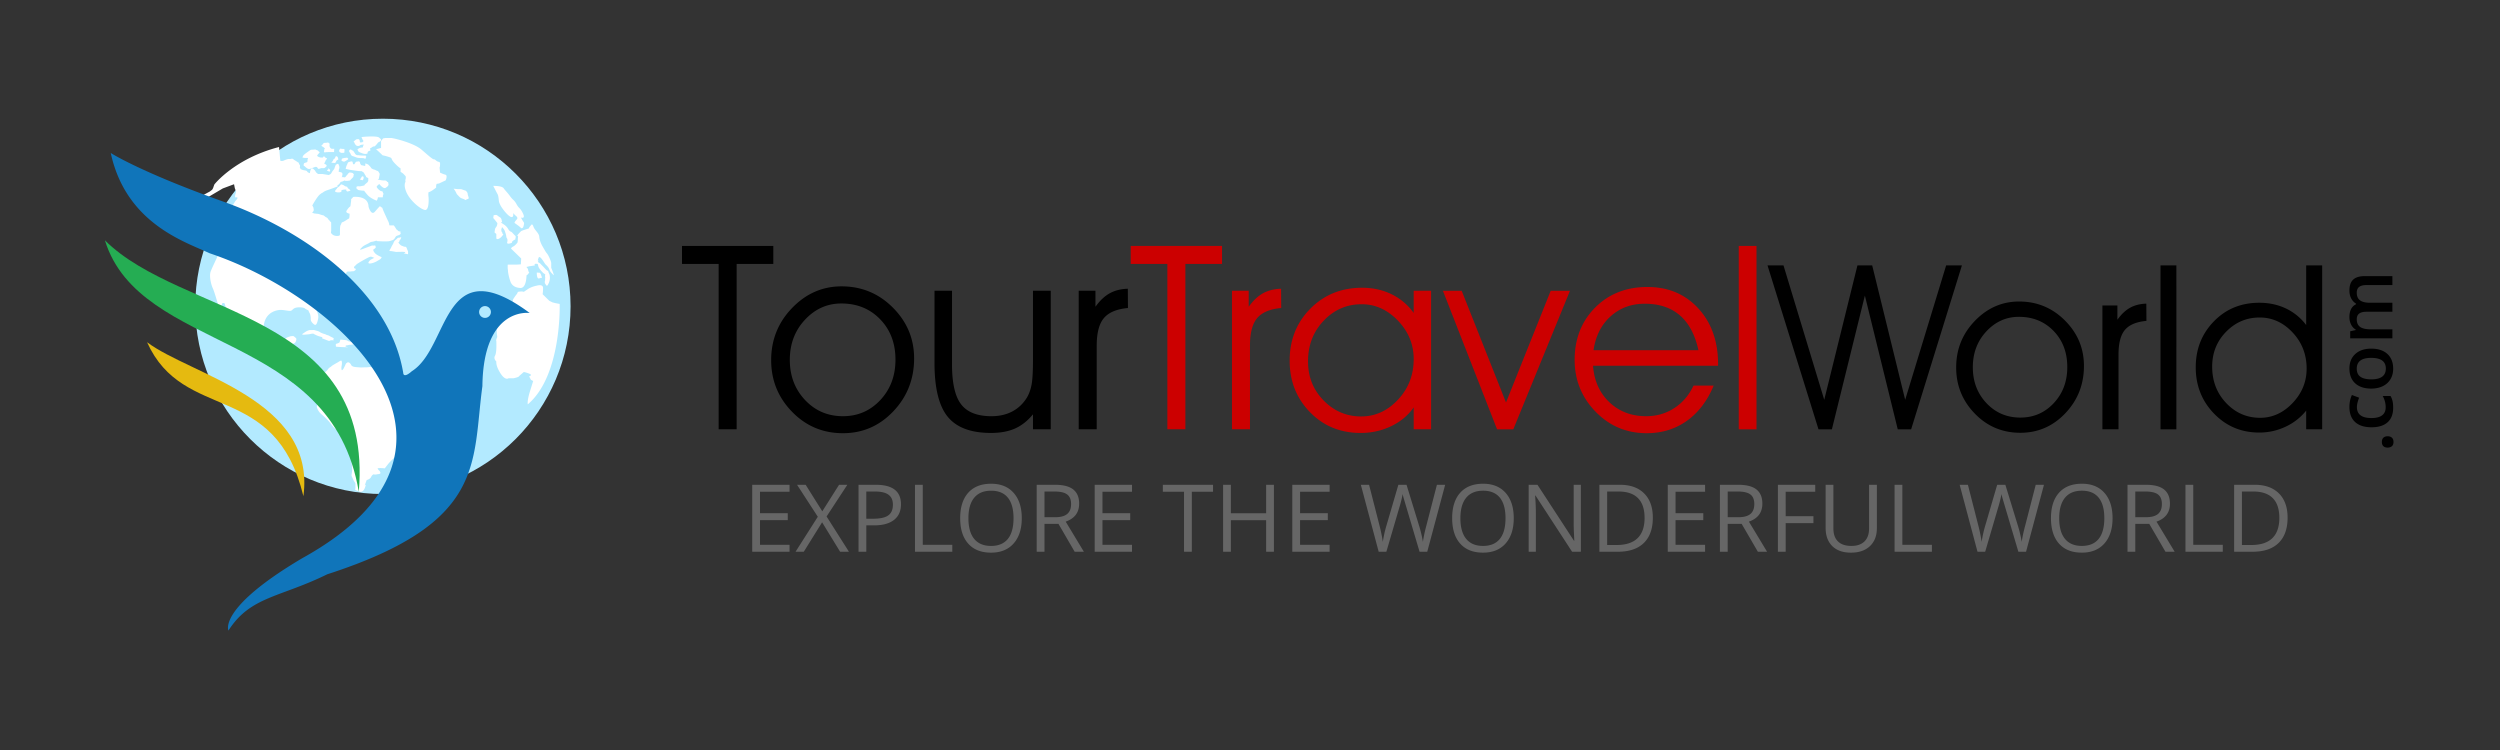 <svg xmlns="http://www.w3.org/2000/svg" xml:space="preserve" width="400" height="120"><rect width="100%" height="100%" fill="#333333" stroke="none"/><switch><g fill-rule="evenodd" clip-rule="evenodd"><circle cx="61.266" cy="49.019" r="30.025" fill="#B3EAFF"/><path fill="#FFF" d="M70.248 64.519c-.123-.213-.368-.213-.94-.567s-.409-.142-.736-.212c-.327-.071-.164 0-.573 0-.409 0-.531 0-.818-.071-.286-.071-.286-.39-.286-.39s-.532-.178-.777-.178c-.246 0-.491 0-1.268.036-.777.035-.532-.284-.327-.532s.041 0 .327-.177.041-.177 0-.39-.041-.106-.082-.283c-.041-.178-.286-.248-.409-.497-.123-.248-.123-.07-.368-.425-.245-.354-.123-.071-.613-.319s-.245-.035-.613-.105c-.368-.071-.327-.036-.981-.143-.654-.105-.45-.105-.45-.105l-.368-.461c-.818-.779-1.676-.992-1.676-.992s-.409.07-.9.07-.491.036-.899 0c-.409-.035-.9-.035-1.145-.212-.246-.178-.082-.178-.368-.461s-.491-.035-.491-.035-.123.035-.204.248c-.082.212-.164.354-.287.603-.123.248-.286.318-.286.318s-.082-.07-.082-.283 0-.248.041-.461c.041-.213.041-.283.041-.496s-.123-.319-.123-.319-.205.071-.409.213c-.204.142-.981.532-1.145.709s-.327.142-.573.496c-.245.354-.491.461-.491.461l-.205-.036s-.163-.142-.899-.39c-.736-.248-.205.106-.205.106s-.327-.035-.817-.07c-.491-.036-.164 0-.614-.213-.45-.213-.327-.213-.45-.531-.123-.319 0-.178.164-.461.164-.284.082-.567 0-.815s-.123-.248-.286-.531-.327-.142-.327-.142h-1.513l-.327-.071s0-.07.041-.213c.041-.142.041-.46.082-.779s.123-.106.245-.319c.123-.212.286-.177.286-.177s.164-.142.246-.461c.082-.318-.041-.354-.041-.354s-.164-.177-.327-.283-.164-.035-.327-.035-.164 0-.368.07c-.204.071-.245.071-.45.178-.204.106-.164.106-.858.814-.695.709-.9.674-1.063.674-1.554-.178-1.758-2.339-1.758-2.339-.286-3.083 1.881-3.509 2.454-3.579.572-.071 1.309.142 1.758.142s.368-.531 1.35-.567c.981-.035 1.104.248 1.104.248l.491.248s.041.178.163.391c.123.212.123.283.164.496.041.212.041.354.041.566 0 .213.164.496.532.78.368.283.532-.319.654-.957s-.327-1.418-.327-1.418c-.286-1.169 1.022-1.559 1.022-1.559s1.022-.426 1.308-.567c.287-.142.041-.213.041-.213l.205-.318c.205-.319.082-.142.286-.354s.082-.178.123-.779c.041-.603 0-.143-.082-.284-.082-.142-.041-.035-.123-.177-.082-.142-.164-.248-.164-.248l.368-.213s.082.142.082.354.041.035.327.035.082 0 .327-.213c.245-.212.082-.07.245-.39.164-.318.164-.177.532-.496.368-.318.245-.318.368-.531.123-.213.409-.106.654-.142.246-.035.45-.035.45-.035s.327-.106.368-.284c.041-.177-.286-.212-.286-.212l.041-.248s.245-.213.368-.354c.123-.142 1.799-1.099 2.126-1.205s.532.142.736.142l-.613.319c-.9.851.204.603.613.425.409-.177.368-.177.736-.39s.246-.178.368-.319-.041-.177-.041-.177-.818-.319-1.063-.709c-.246-.39-.164-.213-.164-.39s.082-.106.245-.248.164-.177.082-.39c-.082-.213-.041-.035-.327-.071-.286-.035-.327.036-.327.036s-.777.283-1.431.531-.287-.071 0-.354c.286-.283.899-.496 1.145-.673.246-.178.409-.106.818-.249.409-.142.409 0 .409 0l.818.036h.736c.409 0 .491-.071.859-.178s.45-.496.613-.638.491-.142.654-.318c.164-.178.041-.071.041-.319s-.041-.106-.205-.142-.286-.248-.45-.319c0 0-.041-.106-.205-.354s-.205-.283-.205-.283h-.613c-.163 0-.123-.213-.123-.213s-.041-.212-.164-.46-.818-1.736-.899-2.021c-.082-.283-.123-.106-.287-.283-.164-.178-.245 0-.245 0s-.082.071-.695.779c-.613.709-1.022-.814-1.022-.814-.041-1.736-2.167-1.56-2.331-1.56s-.164.106-.327.248-.123.177-.123.319c0 .142-.041.318-.082.708-.041.391-.164.319-.164.319s-.286.283-.49.638c-.205.354.49.461.49.461s0 .354-.041.603c-.041.248-.164.212-.164.212s-.654.461-.9.532c-.245.07-.164.213-.327.46-.164.249-.082 1.383-.123 1.595-.041.213-.818.248-1.186-.07-.368-.319-.205-.319-.205-.638v-.992c0-.674-.082-.248-.205-.496s-.082-.036-.286-.354c-.205-.319-.246-.178-.532-.426s-.205-.106-.695-.283c-.491-.177-.532-.106-.695-.142s-.245 0-.491-.106c-.245-.106-.041-.177-.041-.177s.041 0 .123-.178c.082-.177 0-.213 0-.39s-.204-.461-.204-.461.777-1.417 1.227-1.771.368-.213.532-.354.531-.283.531-.283.654-.213 1.391-.496c.736-.284.286-.106.327-.248.041-.143.204-.106.409-.426.205-.318.205-.213.205-.213s.123 0 .409-.142c.287-.142.082 0 .368 0s.164 0 .45-.035.123 0 .45-.319c.327-.318.082-.07.205-.212s.041-.071.123-.39c.082-.319-.082-.071-.082-.213s-.573-.178-.573-.178-.204.106-.286.248c-.082.143-.082.071-.286.354-.205.284-.205.142-.572.142-.368 0 0 0-.041-.142s.041-.035.041-.318c0-.284-.164-.284-.164-.284s-.246-.105-.45-.105c0 0 .041-.143.041-.319 0-.178.082-.106.082-.39 0-.284-.082-.284-.123-.461-.041-.177-.245-.071-.245-.071l-.205.106s-.123.284-.245.674l-.286.354-.205.354s-.041.106-.286.213c-.246.106-.205.036-.205.036l-.205-.036-.45-.07-.205-.036h-.736s-.327-.212-.409-.39c-.082-.177-.123-.213-.368-.425-.246-.213-.368.035-.368.035s-.164.283-.164.638c0 0-.082 0-.286-.106-.205-.105-.082-.142-.246-.248s-.45-.07-.777-.212c-.327-.143-.123-.036-.245-.213-.123-.178-.041-.035-.041-.354s-.082-.106-.164-.39-.123-.178-.123-.178-.041-.035-.368-.248c-.327-.212-.286-.142-.409-.283-.123-.142-.45-.035-.45-.035h-.368s-.409.106-.695.248-.572.035-.572.035l-.205-2.197C37.531 25.365 34.3 29.511 34.3 29.511s-.082.213-.164.461c-.082.248-.204.39-.204.39l-.368.283s-1.717.922-1.922 1.063-.123.318-.123.46c0 .143.409.178.409.178l3.721-2.197 1.799-.673.123.638.205.531s-.123.496-.164.638v.284h.368v.212l-.327.39s-.164.248-.327.532c-.164.283-.123.248-.205.566-.082.319-.123.461-.246.922s-.368 1.595-.368 1.595-.246.531-.409.851l-.245.177-.205.461v.461l.164.212h.245c.164 0 .164-.142.164-.142s.205.071.368.035c0 0 0 .143-.041.391-.041.248-.286.496-.613.708-.327.213-.245.248-.409.426-.164.177-.123.142-.246.566-.123.426-1.39 2.941-1.595 3.579-.204.639.041 1.914.368 2.623.327.708 1.022 3.295 1.145 3.649s.123.744.286 1.17c.164.425.899 1.63 1.104 1.771s.205.283.409.354c.204.071.123 0 .204-.142.082-.142-.041-.39-.041-.39l-.123-.284s-.327-.602-.613-1.063-.572-1.134-.695-1.312c-.123-.177-.123-.283-.123-.531s-.164-.426-.164-.426.082-.248.123-.425l.327-.035s.123.283.204.603c.082.318.082.248.246.531s2.085 3.296 2.085 3.296.245.566.409 1.275.736 1.24 1.881 1.595 1.595.779 2.413.744.9.177 1.677.638 1.309.319 1.676.354c.368.035.205.071.409.142.205.071.205.178.286.319.082.142.123.248.532.957.409.708 1.676.956 2.085 1.134.409.177.286.142.491.212 0 0 .286-.142.327-.39.041-.248.641-.138.641-.138l.522.51.065.283v1.019a.456.456 0 0 1-.196.396l-.392.452s-.131.113-.327.396-.196.509-.392 1.188l.522.453s0 .057-.261.339c-.261.283.065.85.326 1.188.261.34 1.176.963 1.829 1.868.653.905 1.045 1.019 1.894 1.472.849.452 1.502.735 1.502.735s-.065 3.679-.065 3.905.065.736.065 1.302c0 0 0 .113-.065.51-.065.396 0 .452 0 .452l.261.566c.13.283 0 .057.196.34s.131.396.131.396v.51l-.042.354s.45.213.695.284c.245.07.327 0 .327 0s.327 0 .573-.709c.245-.709-.082-.248-.082-.248l.327-.886s.45-.142.614-.354c.164-.213.123-.283.327-.461.204-.177.164-.07.409-.07s.164-.036.532-.071c.368-.035.327-.213.327-.213l-.123-.283s-.164-.106-.286-.319c-.123-.212.082-.106.246-.142s.164 0 .45 0l.409.035s.123-.177.573-.744c.45-.566 1.635-1.523 1.717-1.913.082-.39.777-.851 1.063-1.063.286-.212.409-.212 1.227-.212.817 0 .572-.426.981-.851.409-.426.572-.851 1.063-1.843s1.758-1.843 1.758-1.843.409-.709.572-1.099 0-.283-.041-.532c-.033-.247-.115-.106-.237-.318zM55.466 30.567c.166.168.083.048.194.048.11 0 .055 0 .304-.072.249-.071.027-.071-.028-.216-.055-.144-.138-.071-.221-.167-.083-.097-.083-.072-.138-.216-.056-.144-.111-.024-.332-.144-.221-.12-.221-.145-.221-.145s-.249-.119-.387-.144c-.138-.023-.11.072-.221.168-.11.096-.138.168-.332.287-.194.12-.139.168-.249.288-.111.119-.138.168-.221.287-.083.12.195.219.387.24.221.023.387 0 .553-.072.166-.072 0-.144.083-.239.083-.097.359-.145.636-.145.276.002.027.074.193.242zm1.221-7.784s.165.547.521.57c.356.024.329-.095.466-.143.137-.047.165-.047.411-.071.247-.023 0 .143 0 .262s-.082.214-.082.214-.274-.048-.604.143-.165.262-.165.262l.165.285s.466.189.604.237c.137.048.438.143.686.048.247-.096.055-.024.137-.238.083-.214.137-.095.384-.261.247-.167 0-.048 0-.238 0-.189.055-.095.302-.285.247-.189.438-.143.438-.143s.302-.285.466-.522c.165-.238.356-.167.494-.381s.055-.237-.274-.522-2.55-.119-2.715-.071 0 .143.027.262c.027.118.22.38.22.38l-.192.19s-.082.023-.274.023-.083-.048-.165-.333c-.083-.285-.356-.166-.466-.166s-.165.119-.384.262c-.22.141 0 .236 0 .236zm29.694 20.865-.491-.042s-.049 1.105.393.936c.441-.171.491 0 .393-.256-.098-.255-.147-.425-.147-.425l-.148-.213zm-2.994-6.676s-.098.085-.441.468c-.344.383-.049.341-.049.341s-.049.425-.049.595c0 .171-.049.426-.049.426s-.343.468-.687.638c-.343.17-.343.34-.343.34l1.619 1.574-.049.936s-.442.042-.638.042h-1.178c-.344 0-.295.043-.295.043v.383c0 .34.049.383.049.595 0 .213.147 1.021.393 1.701s.834.979 1.57 1.021c.736.043.932-1.021.981-1.658.049-.638 0-.213.294-.596s.098-.255.098-.255l-.098-.298-.049-.255-.245-.298.54-.128s.098 0 .589-.085.098-.042.196-.212c.098-.171.491-.043.491-.043s.049.17.098.383.344.596.589.851c.246.255.147.17.393.34.246.17.049.085.098.426.049.34 0 .127 0 .468 0 .34-.049.127-.049.425s0 .085.147.383.294.128.294.128.196-.298.294-.638c.099-.344.099-.642.05-.939-.049-.298-.147-.298-.196-.554-.049-.255-.197-.17-.393-.382l-.393-.426c-.197-.213-.344-.34-.54-.553-.118-.127-.507-.236-.311-.364.196-.127-.082-.104-.082-.104s.049-.213.147-.468.393.085.393.085.196.213.49.681c.295.468.246.298.54.638s.294.596.441.808c.147.213.246.298.491.553.246.256-.343-1.147-.343-1.147v-.724c0-.255-.246-.808-.441-1.19-.197-.383-.295-.383-.54-.808l-.393-.681c-.245-.425-.491-.978-.54-1.573-.049-.596-.736-1.021-.933-1.616-.196-.595-.393-.213-.393-.213l-.245.298-.098.213-.933.298-.292.127zM56.11 24.637c.083.143-.055.096.137.238s.137.071.439.189c.301.119.438.167.576.19s.055 0 .247.023c.192.024.165 0 .548.024.384.023.384.237.438.023.055-.214.192-.237.055-.309s.247-.119-.302-.119-.932-.071-.932-.071-.302.095-.521-.262a4.227 4.227 0 0 0-.301-.451l-.192-.071-.164-.141-.192.071-.109.19.137.261c0 .001.054.072.136.215zm4.541 3.878c0-.178.041-.285.082-.534s0-.178-.123-.427-.247-.178-.493-.32c-.247-.143-.288-.071-.534-.214-.247-.142-.124-.071-.288-.284-.165-.214-.165-.178-.288-.32s-.247-.143-.534-.285c0 0-.041.214-.041.428l-.657-.143-.123-.214c-.082-.143 0-.178-.123-.32-.124-.143-.165-.035-.329-.035-.165 0-.288.071-.288.071s-.041.106-.164.284c-.124.178-.247.036-.247.036s-.082-.179-.082-.356l-.206-.071-.37.107c-.246.071-.205.249-.328.462-.124.214-.206.641-.206.641l.657.143c.164.036.452.071.944.143s.575.071.944.071l.329.213s.123.179.206.356c.082.178.164.143.164.284 0 .143.37.249.37.249v.463l-.123.214-.37.32c-.206.178-.082.178-.082.178s-.411.106-.657.143c-.247.035-.164 0-.37 0-.205 0-.288.106-.288.106v.249l.288.249s.493.107.944.107c0 0 .041.106.534.676.493.569 1.478.926 1.478.926s.165-.25.165-.428.205-.106.205-.106h.452c.288 0 .082-.071.206-.392.123-.32 0-.178-.041-.392-.042-.213-.124-.178-.288-.213-.165-.036-.493-.356-.493-.356s-.124-.143-.206-.284c-.082-.143.411-.499.411-.499s.657.854 1.027.605.246-.178.37-.32c.123-.143.082-.178.041-.463-.041-.284-.082-.035-.206-.213-.123-.179-.288-.179-.452-.179s-.37 0-.821-.106.004-.073.004-.25zm18.909 7.309c0 .17-.049.255-.049.255s-.049.17-.196.34c-.147.17-.147.596-.196.766l.294.255v.468c0 .298 0 .341.196.341s.491-.17.785-.553 0-.171 0-.341-.147-.298-.147-.298l-.049-.297.098-.341c.049-.17.246.17.246.17s.098.086.196.298c.098.213.098.298.098.298s.098.213.147.511c.049.297 0 .212.147.468.147.255 0 .68 0 .68s0 .256.54.085c.54-.17 0-.042.393-.382.393-.341.344-.128.344-.128s.049-.17.098-.426c.049-.255-.098-.297-.098-.297s-.246-.256-.442-.468c-.196-.213-.196-.085-.441-.298-.246-.213-.246-.596-.981-1.063-.736-.468-.196-.298-.196-.298l-.098-.425a.691.691 0 0 0-.196-.34s-.294-.171-.491-.341-.589 0-.589 0l-.049.426s.196.212.491.595.145.17.145.34zm.245-3.827c.049.468.098.468.246.808.147.34 1.03 1.573 1.619 1.871s.441-.596.441-.596.098.17.491.511c.393.34 0 .595 0 .595l-.196.256-.099.213.589.425c.295.213.491.425.491.425.344.085.393-.383.442-.595.049-.213 0-.298 0-.298s-.147-.213-.246-.383l-.245-.425s.785.297.343-.639c-.441-.936-.638-.765-1.03-1.488-.393-.723-.54-.595-1.031-1.275s-.736-.851-1.03-1.275c-.294-.426-1.668-.383-1.668-.383s.589 1.147.687 1.318c.098.169.147.467.196.935zM52.319 54.438c.641.256.197 0 .838 0s.049 0 .197-.171c.148-.172-.148-.257-.148-.257s-.197-.086-.493-.257-.296-.085-.542-.213c-.247-.129-.148-.043-.592-.214s-.247-.129-.493-.257-.395-.128-.641-.214c-.247-.085-.345-.042-.69-.042s-.247 0-.493.085c-.247.086-.395.214-.789.47-.395.257.345.172.345.172l.493-.043s.099 0 .493-.086c.395-.085.444.043.444.043l.345.171s.345.171.74.257c.395.085.197.256.197.256s.148.044.789.3zm3.452.769c.296-.085.099 0 .641-.085.542-.086 0-.043 0-.257s-.197-.171-.197-.171l-.444-.085-.345-.171s-.345-.043-.74-.086c-.394-.043-.246.128-.246.128l-.148.342s-.247.129-.444.171c-.197.043-.099.257-.099.471 0 0 .148.043 1.38.085 1.233.043.049 0 .148-.171.099-.171.198-.085.494-.171zm8.136-16.624c.05-.257.148-.129.247-.471.099-.342 0-.085-.296-.085-.295 0-.295.128-.295.128l-.345.299c-.198.171-.296.514-.296.514l-.247.427s-.099.257-.296.556.148.214.148.214.542.085.74.128c.197.043.147 0 1.084 0s.247.257.247.257l.247.042.444.086v-.342c0-.257-.099-.257-.197-.599s-.395-.256-.395-.256l-.443-.171s-.148-.043-.395-.342c-.248-.3-.001-.129.048-.385zM89.548 48.63l-.647-.124-.503-.125-.503-.249-1.078-1.059s.072-.311.072-.996-1.005-.373-1.005-.373c-.934.187-1.437.561-1.437.561l-.647.435s-.072-.063-.359-.063c-.288 0-.575.063-.575.063l-.144.312s-.215.249-.503.685c-.287.436-.072.249-.359 1.432-.288 1.183-.072.312-.144.623s0 .062-.431.436c-.431.373-.359.373-.647.685-.287.312-.215.312-.431.623-.215.311-.215.311-.503.685-.287.373-.215.373-.215.747v.373l.072.623s-.072.124-.144.373 0 .125 0 .374.072 1.743-.215 2.241c-.288.498.215.934.215.934s-.144.623.646 1.868c.791 1.245 1.293.809 1.293.809h.575c.287 0 .287 0 .718-.124.431-.125.431-.249.431-.249l.718-.623s.216 0 .862.249 0 .437 0 .437l.288.56.359.188-.503 1.618c-.503 1.619-.359 2.116-.359 2.116 5.462-4.61 5.103-16.065 5.103-16.065zM70.892 27.831l-.48-.208-.08-.832s.08-.069.08-.555-.24-.208-.64-.555c-.4-.347-.24-.069-.56-.277-.32-.208-.48-.347-1.76-1.456s-4.561-1.872-4.881-1.872h-.88l-.4.069-.32.416v1.109l-.8.208s.48.416 1.041.971c0 0 .4.069 1.04.277s.16.208.88.971.96.832.96.832v.555l.4.277.4.416s.08.208 0 .485 0 .416 0 .416-.4.485.16 1.733 2.081 2.565 2.88 2.773c.8.209.64-2.011.64-2.011s-.08-.485 0-.832c0 0 .24 0 .8-.416s.4-.277.4-.555l.08-.347.4-.069s.72-.347 1.04-.485c0 0 .16-.277.16-.624s-.241-.275-.56-.414zm3.68 2.704-.8-.277h-.56l-.64-.069s.24.277.4.624.16.277.48.624c.32.347.48.277.88.485.4.208.08 0 .48-.069s0-.485 0-.971l-.24-.347zm-25.355-5.264c.139 0 0 .144 0 .239s-.027.216-.027.336c0 .119-.277.168-.277.168l-.249.096s-.083.144-.083.312c0 .167.166.167.166.167s.055.097.387.336c.332.239.636.023.636.023s.028 0 .525-.191.498.168.608.24c.11.071.47-.097.47-.097h.359c.276 0 .276-.096.47-.264.193-.167 0-.144 0-.239s-.304-.168-.304-.168-.028-.071.11-.335 0-.096.221-.384c.221-.287 0-.096-.249-.383-.249-.288-.222.048-.332.071-.111.024-.359 0-.359 0s-.304-.048-.47-.191.028-.264.028-.264.055-.072.221-.264.027-.12-.138-.312c-.166-.191-.194-.096-.332-.191s-.304-.048-.304-.048-.249.023-.415.023c-.166 0-.249.072-.691.384s-.47.359-.581.455c-.111.096-.222.407-.222.407s.249.072.415.072h.417zm2.67-1.608c.22.237 0 .118 0 .237s-.027.237-.055.38.219.096.356.071c.137-.023 1.261-.023 1.261-.023l.028-.522h-.412s-.219-.071-.301-.31c-.083-.237-.028-.118-.028-.38s-.082-.143-.165-.262c-.082-.119-.165 0-.548 0s-.219.143-.494.333.139.238.358.476zm6.282 4.67c-.065-.225-.292-.056-.292-.056s-.033.084-.13.225c-.098.142-.163.226-.163.226l.455.113s.195-.282.13-.508zm-3.675-3.924c.167.084.153.048.264.048.111 0 .319-.012.319-.012s.083-.434.028-.555c-.056-.12-.125-.023-.458-.084s-.208.036-.32.133c-.111.096-.042.12-.042.253.001.132.042.132.209.217zm.167 1.156c-.042.132.028.192.028.192l.361.12s.403-.181.584-.337.014-.192-.042-.277c-.055-.084-.181 0-.375 0-.195 0-.278.061-.403.085-.126.024-.111.085-.153.217zm-2.215 1.586s-.228.087-.051.175.354.154.354.154c0-.088.102-.264.102-.264l-.304-.308-.03.234-.071.009zm.811-1.427c-.051.11-.127.154-.228.241-.102.088.608.11.608.11s.127-.22.177-.329c.051-.11.127-.088.279-.22s0-.022 0-.197c0-.176-.076-.132-.126-.264-.051-.132-.279-.022-.279-.022l-.102.286-.203.131s-.075.154-.126.264z"/><path d="M123.729 39.349h-14.608v2.882h5.863v26.457h2.881V42.23h5.864v-2.881zm10.922 6.468c-3.05 0-5.689 1.155-7.919 3.466-2.23 2.311-3.345 5.091-3.345 8.342 0 3.211 1.112 5.961 3.335 8.251 2.223 2.291 4.94 3.436 8.151 3.436 3.156 0 5.843-1.169 8.06-3.506 2.217-2.337 3.325-5.158 3.325-8.463 0-3.144-1.132-5.851-3.395-8.12-2.265-2.271-5.002-3.406-8.212-3.406zm6.206 18.185c-1.612 1.727-3.607 2.59-5.984 2.59-2.418 0-4.44-.863-6.065-2.59-1.625-1.726-2.438-3.865-2.438-6.417 0-2.553.809-4.695 2.428-6.429 1.619-1.732 3.556-2.599 5.813-2.599 2.512 0 4.584.843 6.216 2.528 1.632 1.687 2.448 3.839 2.448 6.458 0 2.58-.806 4.733-2.418 6.459zm24.421-6.579c0 1.948-.074 3.315-.222 4.101-.148.786-.39 1.468-.725 2.046-.591.98-1.37 1.729-2.337 2.246-.967.518-2.089.776-3.365.776-2.244 0-3.855-.628-4.836-1.885-.98-1.256-1.471-3.395-1.471-6.417V46.522h-2.801v11.565c0 4.004.705 6.868 2.116 8.595 1.41 1.726 3.714 2.589 6.911 2.589 1.504 0 2.788-.235 3.849-.705 1.061-.471 2.021-1.229 2.881-2.277v2.398h2.841V46.522h-2.841v10.901zm12.282-10.498c-.826.457-1.589 1.176-2.287 2.156v-2.559h-2.68v22.165h2.881v-13.38c0-2.042.386-3.517 1.159-4.423.772-.907 2.052-1.44 3.839-1.602l-.021-3.083c-1.101.028-2.065.27-2.891.726zm133.825-4.464-6.557 21.507-5.278-21.507h-2.359l-5.313 21.507-6.521-21.507H282.8l8.159 26.227h2.144l5.277-21.399 5.26 21.399h2.144l8.124-26.227h-2.523zm11.672 5.781c-2.726 0-5.086 1.033-7.079 3.099s-2.99 4.552-2.99 7.457c0 2.87.994 5.329 2.981 7.377 1.987 2.047 4.416 3.07 7.286 3.07 2.822 0 5.224-1.044 7.205-3.134s2.972-4.611 2.972-7.565c0-2.81-1.012-5.229-3.035-7.259s-4.47-3.045-7.34-3.045zm5.547 16.257c-1.44 1.543-3.224 2.314-5.35 2.314-2.161 0-3.969-.771-5.422-2.314s-2.18-3.455-2.18-5.737c0-2.281.724-4.196 2.171-5.746 1.447-1.549 3.179-2.323 5.196-2.323 2.246 0 4.098.754 5.558 2.261 1.459 1.507 2.188 3.432 2.188 5.772.002 2.305-.719 4.23-2.161 5.773zm12.222-15.266c-.738.408-1.42 1.051-2.044 1.928v-2.288h-2.396v19.814h2.576v-11.96c0-1.825.345-3.144 1.036-3.954.69-.811 1.834-1.287 3.431-1.432l-.018-2.756c-.984.024-1.847.24-2.585.648zm4.855 19.455h2.54V42.461h-2.54v26.227zm23.308-26.227v9.546a8.788 8.788 0 0 0-3.251-2.656c-1.279-.606-2.699-.91-4.261-.91-2.906 0-5.325.994-7.259 2.981s-2.9 4.435-2.9 7.34c0 2.931.979 5.404 2.937 7.422 1.957 2.018 4.365 3.025 7.223 3.025a9.782 9.782 0 0 0 4.197-.927 9.187 9.187 0 0 0 3.314-2.585v2.99h2.558V42.461h-2.558zM366.81 64.49c-1.501 1.573-3.23 2.359-5.188 2.359-2.126 0-3.936-.786-5.431-2.359s-2.243-3.519-2.243-5.836c0-2.198.745-4.056 2.234-5.575 1.488-1.519 3.278-2.278 5.367-2.278 2.018 0 3.773.799 5.269 2.396s2.243 3.524 2.243 5.782c.001 2.101-.75 3.938-2.251 5.511z"/><path fill="#C00" d="M180.915 42.23h5.864v26.457h2.881V42.23h5.864v-2.882h-14.609v2.882zm21.167 4.695c-.826.457-1.588 1.176-2.287 2.156v-2.559h-2.68v22.165h2.881v-13.38c0-2.042.386-3.517 1.159-4.423.772-.907 2.052-1.44 3.839-1.602l-.021-3.083c-1.101.028-2.065.27-2.891.726zm24.109 3.143a9.359 9.359 0 0 0-3.547-2.992c-1.424-.691-2.988-1.037-4.694-1.037-3.317 0-6.082 1.115-8.292 3.345-2.209 2.229-3.314 5.004-3.314 8.321 0 3.265 1.082 6.009 3.244 8.231 2.162 2.224 4.869 3.335 8.121 3.335 1.746 0 3.375-.362 4.886-1.088s2.71-1.727 3.597-3.003v3.507h2.781V46.522h-2.781v3.546zm-2.508 13.873c-1.673 1.794-3.637 2.69-5.894 2.69-2.338 0-4.34-.85-6.005-2.549s-2.499-3.785-2.499-6.257c0-2.592.837-4.766 2.51-6.519 1.672-1.753 3.697-2.629 6.074-2.629 2.189 0 4.124.876 5.804 2.629 1.679 1.753 2.519 3.806 2.519 6.156-.001 2.527-.837 4.686-2.509 6.479zm17.278.455-7.092-17.873h-3.003l8.665 22.165h2.599l9.067-22.165h-3.082l-7.154 17.873zm22.629-18.478c-3.398 0-6.189 1.102-8.373 3.305-2.183 2.203-3.273 4.99-3.273 8.362 0 3.224 1.115 5.984 3.345 8.281s4.956 3.445 8.181 3.445c2.432 0 4.57-.656 6.418-1.969 1.847-1.313 3.281-3.195 4.302-5.647h-3.224c-.726 1.538-1.754 2.739-3.084 3.602-1.329.863-2.827 1.295-4.492 1.295-2.352 0-4.313-.744-5.885-2.231-1.571-1.487-2.445-3.437-2.619-5.849h20.009v-.209c0-3.671-1.052-6.653-3.153-8.945-2.104-2.294-4.821-3.44-8.152-3.44zm-8.625 10.115c.336-2.278 1.25-4.088 2.741-5.427s3.312-2.009 5.46-2.009c2.311 0 4.185.623 5.622 1.869s2.425 3.101 2.962 5.566h-16.785zm23.233-16.684v29.339h2.841V39.349h-2.841z"/><path fill="#25AD53" d="M16.782 38.447c5.642 18.239 36.298 14.29 40.624 40.24 2.444-28.77-28.4-28.018-40.624-40.24z"/><path fill="#E5BA10" d="M23.531 54.753c5.831 12.975 20.5 6.017 25.014 24.633 2.068-15.419-18.055-19.368-25.014-24.633z"/><path fill="#666" d="M120.356 88.278h5.972v-1.113h-4.726v-3.942h4.44V82.11h-4.44v-3.43h4.726v-1.113h-5.972v10.711zm15.219-10.712h-1.326l-2.682 4.242-2.66-4.242h-1.377l3.319 5.114-3.561 5.598h1.319l2.931-4.711 2.88 4.711h1.414l-3.576-5.642 3.319-5.07zm4.565 0h-2.777v10.712h1.246v-4.221h1.26c1.377 0 2.437-.291 3.176-.873.74-.583 1.11-1.415 1.11-2.497 0-2.081-1.339-3.121-4.015-3.121zm1.985 4.895c-.493.356-1.292.534-2.396.534h-1.121v-4.352H140c.982 0 1.705.173 2.169.52.464.348.696.875.696 1.583 0 .786-.246 1.358-.74 1.715zm5.518-4.895h-1.246v10.712h5.972v-1.113h-4.726v-9.599zm10.939-.169c-1.583 0-2.804.48-3.664 1.441-.86.962-1.29 2.315-1.29 4.062 0 1.756.429 3.116 1.286 4.079.857.964 2.075 1.445 3.653 1.445 1.543 0 2.749-.49 3.616-1.471.867-.98 1.3-2.327 1.3-4.039 0-1.722-.432-3.072-1.297-4.05-.864-.977-2.065-1.467-3.604-1.467zm2.674 8.828c-.605.749-1.502 1.123-2.689 1.123-1.177 0-2.075-.375-2.693-1.126-.618-.751-.927-1.854-.927-3.307 0-1.434.309-2.526.927-3.277.618-.751 1.521-1.126 2.708-1.126 1.182 0 2.075.373 2.678 1.119.603.746.905 1.841.905 3.284 0 1.458-.303 2.562-.909 3.31zm11.409-5.641c0-1.008-.314-1.764-.941-2.266-.628-.501-1.599-.752-2.913-.752h-2.938v10.712h1.246v-4.462h2.235l2.594 4.462h1.473l-2.909-4.818c1.435-.499 2.153-1.457 2.153-2.876zm-3.839 2.17h-1.708v-4.11h1.619c.923 0 1.594.156 2.012.471.417.313.626.825.626 1.536 0 .701-.205 1.228-.616 1.577-.409.35-1.054.526-1.933.526zm6.323 5.524h5.972v-1.113h-4.726v-3.942h4.44V82.11h-4.44v-3.43h4.726v-1.113h-5.972v10.711zm10.903-9.598h3.393v9.599h1.246V78.68h3.393v-1.113h-8.031v1.113zm16.53 3.444h-5.642v-4.558h-1.246v10.712h1.246v-5.041h5.642v5.041h1.246V77.566h-1.246v4.558zm4.184 6.154h5.972v-1.113h-4.726v-3.942h4.439V82.11h-4.439v-3.43h4.726v-1.113h-5.972v10.711zm21.433-4.11c-.262.996-.439 1.842-.533 2.535a19.57 19.57 0 0 0-.601-2.555l-2.019-6.582h-1.308l-1.903 6.514a18.3 18.3 0 0 0-.582 2.623 24.239 24.239 0 0 0-.508-2.521l-1.692-6.616h-1.319l2.854 10.712h1.23l2.092-7.129c.234-.768.406-1.473.514-2.118.004.099.078.388.221.867l.354 1.197 2.13 7.183h1.231l2.865-10.712h-1.319l-1.707 6.602zm9.1-6.771c-1.583 0-2.805.48-3.664 1.441-.859.962-1.289 2.315-1.289 4.062 0 1.756.428 3.116 1.285 4.079.857.964 2.075 1.445 3.652 1.445 1.544 0 2.75-.49 3.617-1.471.866-.98 1.3-2.327 1.3-4.039 0-1.722-.433-3.072-1.297-4.05-.864-.977-2.066-1.467-3.604-1.467zm2.674 8.828c-.605.749-1.502 1.123-2.689 1.123-1.177 0-2.074-.375-2.692-1.126s-.927-1.854-.927-3.307c0-1.434.309-2.526.927-3.277s1.521-1.126 2.708-1.126c1.182 0 2.074.373 2.678 1.119s.904 1.841.904 3.284c-.001 1.458-.304 2.562-.909 3.31zm11.818-2.277c0 .308.013.74.037 1.297.033.713.055 1.138.064 1.274h-.058l-5.839-8.953h-1.407v10.712h1.15v-6.089c0-.879-.039-1.847-.117-2.901h.059l5.854 8.99h1.406V77.566h-1.15v6.382zm7.394-6.382h-3.282v10.712h2.967c1.803 0 3.184-.468 4.145-1.403.959-.936 1.439-2.287 1.439-4.056 0-1.655-.462-2.945-1.385-3.868-.924-.924-2.218-1.385-3.884-1.385zm2.829 8.539c-.748.73-1.864 1.096-3.35 1.096h-1.516v-8.558h1.809c1.383 0 2.425.354 3.125 1.063.701.708 1.053 1.761 1.053 3.157 0 1.432-.375 2.513-1.121 3.242zm4.828 2.173h5.972v-1.113h-4.726v-3.942h4.439V82.11h-4.439v-3.43h4.726v-1.113h-5.972v10.711zm15.137-7.694c0-1.008-.313-1.764-.941-2.266-.628-.501-1.599-.752-2.913-.752h-2.938v10.712h1.246v-4.462h2.234l2.594 4.462h1.473l-2.908-4.818c1.436-.499 2.153-1.457 2.153-2.876zm-3.838 2.17h-1.707v-4.11h1.619c.923 0 1.594.156 2.011.471.418.313.626.825.626 1.536 0 .701-.205 1.228-.615 1.577-.411.35-1.055.526-1.934.526zm6.323 5.524h1.245v-4.572h4.44v-1.113h-4.44V78.68h4.727v-1.113h-5.972v10.711zm14.588-3.726c0 .9-.244 1.592-.732 2.073-.488.482-1.185.723-2.089.723-.947 0-1.665-.239-2.153-.719-.489-.479-.733-1.167-.733-2.063v-7H292.1v6.902c0 1.23.353 2.197 1.059 2.901.706.703 1.704 1.055 2.993 1.055 1.29 0 2.304-.349 3.041-1.048.737-.698 1.106-1.658 1.106-2.879v-6.932h-1.246v6.987zm5.327-6.986h-1.245v10.712h5.972v-1.113h-4.727v-9.599zm19.632 6.602c-.262.996-.44 1.842-.534 2.535a19.57 19.57 0 0 0-.601-2.555l-2.018-6.582h-1.309l-1.903 6.514c-.257.854-.45 1.729-.581 2.623a24.528 24.528 0 0 0-.509-2.521l-1.692-6.616h-1.319l2.854 10.712h1.229l2.094-7.129c.234-.768.405-1.473.513-2.118.004.099.078.388.221.867l.354 1.197 2.129 7.183h1.231l2.865-10.712h-1.319l-1.705 6.602zm9.098-6.771c-1.583 0-2.805.48-3.664 1.441-.859.962-1.289 2.315-1.289 4.062 0 1.756.429 3.116 1.285 4.079.857.964 2.075 1.445 3.653 1.445 1.543 0 2.749-.49 3.615-1.471.867-.98 1.301-2.327 1.301-4.039 0-1.722-.432-3.072-1.297-4.05-.863-.977-2.066-1.467-3.604-1.467zm2.674 8.828c-.605.749-1.502 1.123-2.688 1.123-1.178 0-2.075-.375-2.693-1.126s-.927-1.854-.927-3.307c0-1.434.309-2.526.927-3.277s1.521-1.126 2.708-1.126c1.182 0 2.074.373 2.678 1.119s.905 1.841.905 3.284c-.001 1.458-.304 2.562-.91 3.31zm11.409-5.641c0-1.008-.314-1.764-.942-2.266-.627-.501-1.598-.752-2.912-.752H340.4v10.712h1.246v-4.462h2.234l2.594 4.462h1.473l-2.908-4.818c1.435-.499 2.153-1.457 2.153-2.876zm-3.839 2.17h-1.707v-4.11h1.619c.923 0 1.594.156 2.012.471.417.313.626.825.626 1.536 0 .701-.205 1.228-.615 1.577-.411.35-1.057.526-1.935.526zm7.569-5.188h-1.246v10.712h5.972v-1.113h-4.726v-9.599zm13.709 1.385c-.923-.924-2.218-1.385-3.884-1.385h-3.282v10.712h2.968c1.802 0 3.184-.468 4.144-1.403s1.439-2.287 1.439-4.056c0-1.655-.462-2.945-1.385-3.868zm-1.055 7.154c-.748.73-1.864 1.096-3.349 1.096h-1.518v-8.558h1.811c1.382 0 2.424.354 3.125 1.063.7.708 1.051 1.761 1.051 3.157 0 1.432-.373 2.513-1.12 3.242z"/><path d="M382.708 70.036c-.169-.156-.398-.235-.688-.235-.284 0-.51.078-.675.232-.164.155-.247.381-.247.678 0 .293.079.518.238.672s.387.231.684.231c.293 0 .523-.077.69-.231s.25-.379.25-.672-.083-.518-.252-.675zm.198-4.796c0-.415-.033-.769-.098-1.06a2.825 2.825 0 0 0-.324-.821h-1.251c.317.57.476 1.175.476 1.813 0 .562-.189.988-.57 1.279s-.95.437-1.707.437c-1.551 0-2.326-.584-2.326-1.752 0-.396.118-.896.354-1.503l-1.154-.434c-.265.57-.397 1.212-.397 1.924 0 1.05.306 1.854.916 2.409.611.556 1.484.833 2.62.833 1.115 0 1.971-.266 2.567-.797s.894-1.306.894-2.328zm-3.51-3.065c.704 0 1.322-.13 1.855-.391.534-.261.942-.633 1.228-1.117s.428-1.042.428-1.674c0-1.009-.31-1.797-.929-2.362-.618-.566-1.479-.849-2.582-.849-1.066 0-1.915.284-2.544.854s-.943 1.344-.943 2.32c0 1.021.308 1.813.923 2.375.613.563 1.468.844 2.564.844zm0-4.915c1.559 0 2.338.569 2.338 1.709 0 1.152-.779 1.729-2.338 1.729-.745 0-1.317-.136-1.716-.406-.399-.271-.599-.707-.599-1.31 0-1.149.772-1.722 2.315-1.722zm-3.488-6.516c0 .428.088.819.263 1.176.176.356.424.628.745.815v.073l-.886.201v1.123h6.754v-1.435h-3.364c-.839 0-1.438-.129-1.799-.388s-.54-.664-.54-1.218c0-.416.127-.721.382-.916.254-.195.64-.293 1.157-.293h4.164v-1.441h-3.578c-.721 0-1.255-.129-1.603-.388-.349-.259-.522-.667-.522-1.225 0-.415.127-.721.382-.919.254-.197.64-.296 1.157-.296h4.164v-1.435h-4.402c-.835 0-1.455.184-1.862.553-.407.368-.611.955-.611 1.761 0 .469.094.884.281 1.246s.448.644.781.843v.098c-.708.34-1.063 1.027-1.063 2.065z"/><path fill="#1075BA" d="M65.895 59.394c-1.373 1.22-1.373.305-1.373.305-2.136-12.964-15.559-22.726-28.831-27.453-13.271-4.729-17.971-7.768-17.971-7.768 2.44 11.286 11.883 14.205 15.841 16.052 20.987 7.026 46.812 31.077 14.833 48.763-13.603 8.04-11.843 11.596-11.843 11.596 3.508-5.49 8.25-5.275 15.81-9.003C77.835 83.65 75.506 74.133 77.184 61.78c.152-12.813 7.572-11.7 7.572-11.7-14.08-10.438-12.759 5.5-18.861 9.314zm11.707-8.53a.944.944 0 1 1 0-1.889.944.944 0 0 1 0 1.889z"/></g></switch></svg>